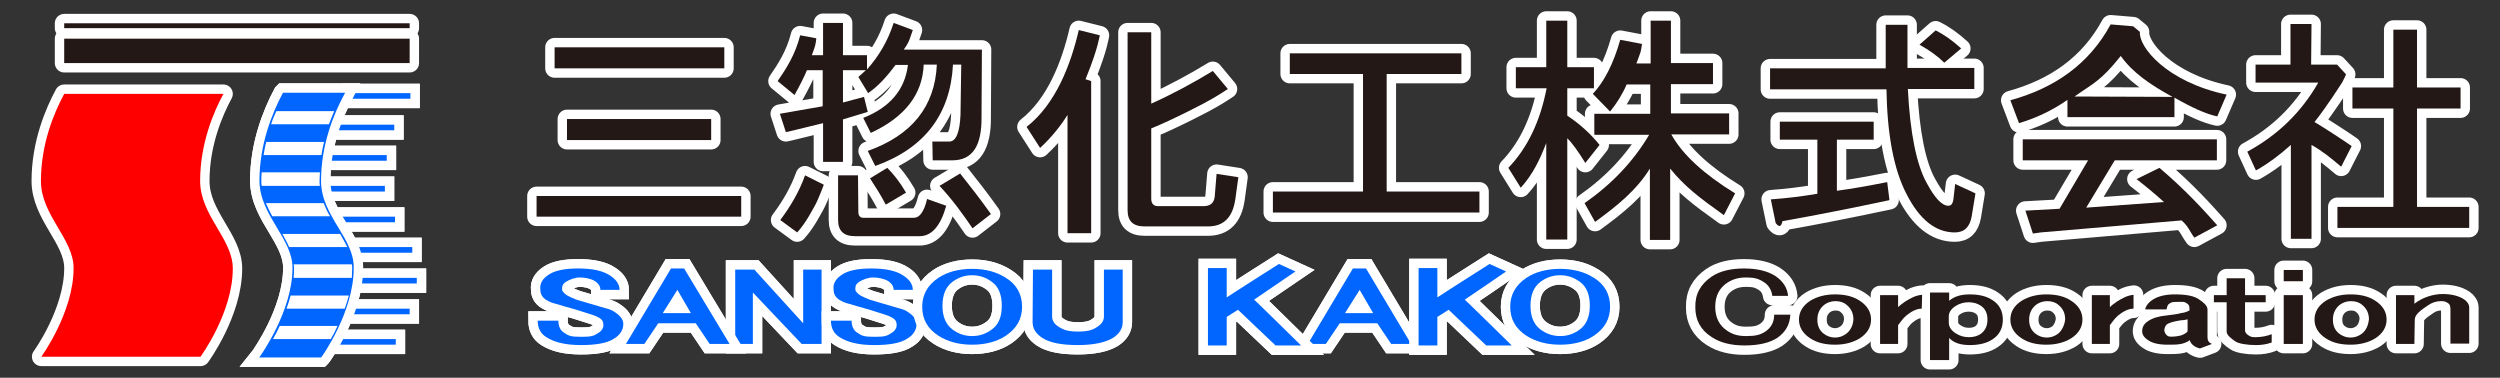 <?xml version="1.0" encoding="utf-8"?>
<!-- Generator: Adobe Illustrator 22.0.1, SVG Export Plug-In . SVG Version: 6.00 Build 0)  -->
<svg version="1.1" id="レイヤー_1" xmlns="http://www.w3.org/2000/svg" xmlns:xlink="http://www.w3.org/1999/xlink" x="0px"
	 y="0px" viewBox="0 0 665.8 100.6" style="enable-background:new 0 0 665.8 100.6;" xml:space="preserve">
<rect x="0" y="0" width="665.8" height="100.6" fill="#333333" stroke="none"/>
<style type="text/css">
	.st0{fill:#231815;stroke:#FFFFFF;stroke-width:5;stroke-linecap:round;stroke-linejoin:round;}
	.st1{fill:none;stroke:#FFFFFF;stroke-width:5;stroke-miterlimit:10;}
	.st2{fill:#0066FF;}
	.st3{fill:#E40011;stroke:#FFFFFF;stroke-width:5;stroke-linecap:round;stroke-linejoin:round;}
	.st4{fill:#231815;}
	.st5{fill:#FF0000;}
</style>
<g>
	<g>
		<path class="st0" d="M142.9,52.2h54.5v5.5h-54.5V52.2z M192.9,12.6v5.6h-45.2v-5.6H192.9z M189.4,37.3H151v-5.6h38.4V37.3z"/>
		<path class="st0" d="M363,51V19.7h-19.5v-5.5h45.7v5.5h-19.9V51H394v5.6h-55V51H363z"/>
		<g>
			<path class="st1" d="M348.3,91.6l12-20.1h3.5l12,20.1h-5.3l-3.7-5.5h-10l-3.7,5.5H348.3z M362.1,77.2l-3.9,6.2h7.5L362.1,77.2z"
				/>
			<path class="st2" d="M348.3,91.6l12-20.1h3.5l12,20.1h-5.3l-3.7-5.5h-10l-3.7,5.5H348.3z M362.1,77.2l-3.9,6.2h7.5L362.1,77.2z"
				/>
		</g>
		<g>
			<path class="st1" d="M401.1,72.3l-4.4-2c0,0-12.6,8-13.9,8.9c0-1.3,0-7.8,0-7.8h-5V92h5c0,0,0-7.2,0-7.6c0.3-0.2,2.4-1.5,3-1.9
				c0.5,0.5,10,9.5,10,9.5h6.8c0,0-11.8-11.6-12.5-12.2C390.9,79.3,401.1,72.3,401.1,72.3z"/>
			<path class="st2" d="M401.1,72.3l-4.4-2c0,0-12.6,8-13.9,8.9c0-1.3,0-7.8,0-7.8h-5V92h5c0,0,0-7.2,0-7.6c0.3-0.2,2.4-1.5,3-1.9
				c0.5,0.5,10,9.5,10,9.5h6.8c0,0-11.8-11.6-12.5-12.2C390.9,79.3,401.1,72.3,401.1,72.3z"/>
		</g>
		<g>
			<path class="st1" d="M345,72.3l-4.4-2c0,0-12.6,8-13.9,8.9c0-1.3,0-7.8,0-7.8h-5V92h5c0,0,0-7.2,0-7.6c0.3-0.2,2.4-1.5,3-1.9
				c0.5,0.5,10,9.5,10,9.5h6.8c0,0-11.8-11.6-12.5-12.2C334.7,79.3,345,72.3,345,72.3z"/>
			<path class="st2" d="M345,72.3l-4.4-2c0,0-12.6,8-13.9,8.9c0-1.3,0-7.8,0-7.8h-5V92h5c0,0,0-7.2,0-7.6c0.3-0.2,2.4-1.5,3-1.9
				c0.5,0.5,10,9.5,10,9.5h6.8c0,0-11.8-11.6-12.5-12.2C334.7,79.3,345,72.3,345,72.3z"/>
		</g>
		<g>
			<path class="st1" d="M424.5,74c-2.5-1.6-5.5-2.4-9-2.4s-6.6,0.8-9,2.4c-2.8,1.9-4.3,4.4-4.3,7.7s1.4,5.8,4.3,7.7
				c2.5,1.6,5.5,2.4,9,2.4s6.6-0.8,9-2.4c2.8-1.9,4.3-4.4,4.3-7.7S427.4,75.8,424.5,74z M420.8,87.7c-1.6,1.2-3.3,1.8-5.3,1.8
				s-3.7-0.6-5.3-1.8c-1.8-1.4-2.6-3.5-2.6-6.3c0-2.9,0.9-5,2.6-6.3c1.6-1.2,3.3-1.8,5.3-1.8s3.7,0.6,5.3,1.8
				c1.8,1.3,2.6,3.5,2.6,6.3C423.4,84.3,422.5,86.4,420.8,87.7z"/>
			<path class="st2" d="M424.5,74c-2.5-1.6-5.5-2.4-9-2.4s-6.6,0.8-9,2.4c-2.8,1.9-4.3,4.4-4.3,7.7s1.4,5.8,4.3,7.7
				c2.5,1.6,5.5,2.4,9,2.4s6.6-0.8,9-2.4c2.8-1.9,4.3-4.4,4.3-7.7S427.4,75.8,424.5,74z M420.8,87.7c-1.6,1.2-3.3,1.8-5.3,1.8
				s-3.7-0.6-5.3-1.8c-1.8-1.4-2.6-3.5-2.6-6.3c0-2.9,0.9-5,2.6-6.3c1.6-1.2,3.3-1.8,5.3-1.8s3.7,0.6,5.3,1.8
				c1.8,1.3,2.6,3.5,2.6,6.3C423.4,84.3,422.5,86.4,420.8,87.7z"/>
		</g>
		<g>
			<polygon class="st1" points="195.8,71.8 200.9,71.8 213.9,86.1 213.9,71.8 218.8,71.8 218.8,91.6 213.5,91.6 200.5,77.9 
				200.5,91.6 195.8,91.6 			"/>
			<polygon class="st2" points="195.8,71.8 200.9,71.8 213.9,86.1 213.9,71.8 218.8,71.8 218.8,91.6 213.5,91.6 200.5,77.9 
				200.5,91.6 195.8,91.6 			"/>
		</g>
		<g>
			<path class="st1" d="M224.3,73.1c1.7-1.1,4.3-1.6,7.8-1.6c3.7,0,6.6,0.6,8.5,1.9c1.7,1.1,2.5,2.4,2.5,3.8H238
				c0-0.9-0.5-1.7-1.4-2.3c-1.1-0.7-2.7-1-4.1-1c-1.2,0-2.6,0.5-3.6,1.1c-0.8,0.5-1.1,1-1.1,1.7s-0.1,0.7,0.7,1.5s3.4,1.7,3.4,1.7
				s4,1.2,7.5,2.2c1,0.2,1.9,0.6,2.7,1.2c1.3,0.9,2,1.9,2,3c0,1.5-0.8,2.9-2.5,3.9c-1.8,1.2-4.8,1.7-8.8,1.7s-7-0.7-9.2-2.1
				c-1.6-1-2.3-2.5-2.3-4.4h5.5c0,1.4,0.5,2.6,1.5,3.2c1.3,0.9,1.9,1.1,4.7,1.1c2.5,0,3.2-0.2,4.4-1c1-0.6,1.4-1.4,1.4-2
				c0-0.7-0.1-1.4-0.9-1.9c-0.6-0.4-1.4-0.8-2.8-1.2c-1.2-0.4-1.9-0.6-3.8-1.2c-2.2-0.6-3.9-1.1-5.2-1.5c-1-0.2-1.8-0.6-2.5-1
				c-1.1-0.7-1.6-1.6-1.6-2.8C221.8,75.5,222.6,74.2,224.3,73.1z"/>
			<path class="st2" d="M224.3,73.1c1.7-1.1,4.3-1.6,7.8-1.6c3.7,0,6.6,0.6,8.5,1.9c1.7,1.1,2.5,2.4,2.5,3.8H238
				c0-0.9-0.5-1.7-1.4-2.3c-1.1-0.7-2.7-1-4.1-1c-1.2,0-2.6,0.5-3.6,1.1c-0.8,0.5-1.1,1-1.1,1.7s-0.1,0.7,0.7,1.5s3.4,1.7,3.4,1.7
				s4,1.2,7.5,2.2c1,0.2,1.9,0.6,2.7,1.2c1.3,0.9,2,1.9,2,3c0,1.5-0.8,2.9-2.5,3.9c-1.8,1.2-4.8,1.7-8.8,1.7s-7-0.7-9.2-2.1
				c-1.6-1-2.3-2.5-2.3-4.4h5.5c0,1.4,0.5,2.6,1.5,3.2c1.3,0.9,1.9,1.1,4.7,1.1c2.5,0,3.2-0.2,4.4-1c1-0.6,1.4-1.4,1.4-2
				c0-0.7-0.1-1.4-0.9-1.9c-0.6-0.4-1.4-0.8-2.8-1.2c-1.2-0.4-1.9-0.6-3.8-1.2c-2.2-0.6-3.9-1.1-5.2-1.5c-1-0.2-1.8-0.6-2.5-1
				c-1.1-0.7-1.6-1.6-1.6-2.8C221.8,75.5,222.6,74.2,224.3,73.1z"/>
		</g>
		<g>
			<path class="st1" d="M146.2,73.1c1.7-1.1,4.3-1.6,7.8-1.6c3.7,0,6.6,0.6,8.5,1.9c1.7,1.1,2.5,2.4,2.5,3.8h-5.1
				c0-0.9-0.5-1.7-1.4-2.3c-1.1-0.7-2.7-1-4.1-1c-1.2,0-2.6,0.5-3.6,1.1c-0.8,0.5-1.1,1-1.1,1.7s-0.1,0.7,0.7,1.5s3.4,1.7,3.4,1.7
				s4,1.2,7.5,2.2c1,0.2,1.9,0.6,2.7,1.2c1.3,0.9,2,1.9,2,3c0,1.5-0.8,2.9-2.5,3.9c-1.8,1.2-4.8,1.7-8.8,1.7s-7-0.7-9.2-2.1
				c-1.6-1-2.3-2.5-2.3-4.4h5.5c0,1.4,0.5,2.6,1.5,3.2c1.3,0.9,1.9,1.1,4.7,1.1c2.5,0,3.2-0.2,4.4-1c1-0.6,1.4-1.4,1.4-2
				c0-0.7-0.1-1.4-0.9-1.9c-0.6-0.4-1.4-0.8-2.8-1.2c-1.2-0.4-1.9-0.6-3.8-1.2c-2.2-0.6-3.9-1.1-5.2-1.5c-1-0.2-1.8-0.6-2.5-1
				c-1.1-0.7-1.6-1.6-1.6-2.8C143.7,75.5,144.5,74.2,146.2,73.1z"/>
			<path class="st2" d="M146.2,73.1c1.7-1.1,4.3-1.6,7.8-1.6c3.7,0,6.6,0.6,8.5,1.9c1.7,1.1,2.5,2.4,2.5,3.8h-5.1
				c0-0.9-0.5-1.7-1.4-2.3c-1.1-0.7-2.7-1-4.1-1c-1.2,0-2.6,0.5-3.6,1.1c-0.8,0.5-1.1,1-1.1,1.7s-0.1,0.7,0.7,1.5s3.4,1.7,3.4,1.7
				s4,1.2,7.5,2.2c1,0.2,1.9,0.6,2.7,1.2c1.3,0.9,2,1.9,2,3c0,1.5-0.8,2.9-2.5,3.9c-1.8,1.2-4.8,1.7-8.8,1.7s-7-0.7-9.2-2.1
				c-1.6-1-2.3-2.5-2.3-4.4h5.5c0,1.4,0.5,2.6,1.5,3.2c1.3,0.9,1.9,1.1,4.7,1.1c2.5,0,3.2-0.2,4.4-1c1-0.6,1.4-1.4,1.4-2
				c0-0.7-0.1-1.4-0.9-1.9c-0.6-0.4-1.4-0.8-2.8-1.2c-1.2-0.4-1.9-0.6-3.8-1.2c-2.2-0.6-3.9-1.1-5.2-1.5c-1-0.2-1.8-0.6-2.5-1
				c-1.1-0.7-1.6-1.6-1.6-2.8C143.7,75.5,144.5,74.2,146.2,73.1z"/>
		</g>
		<g>
			<path class="st1" d="M275.1,71.8h5.1v12.5c0,1.1,0.6,2,1.7,2.7c1.4,0.9,2.6,1.3,5.2,1.3s3.9-0.4,5.2-1.3c1.1-0.7,1.7-1.6,1.7-2.7
				V71.8h5v14c0,1.7-0.9,3.1-2.6,4.2c-2,1.2-5.1,1.9-9.4,1.9c-4.2,0-7.4-0.6-9.4-1.9c-1.7-1.1-2.6-2.5-2.6-4.2L275.1,71.8
				L275.1,71.8z"/>
			<path class="st2" d="M275.1,71.8h5.1v12.5c0,1.1,0.6,2,1.7,2.7c1.4,0.9,2.6,1.3,5.2,1.3s3.9-0.4,5.2-1.3c1.1-0.7,1.7-1.6,1.7-2.7
				V71.8h5v14c0,1.7-0.9,3.1-2.6,4.2c-2,1.2-5.1,1.9-9.4,1.9c-4.2,0-7.4-0.6-9.4-1.9c-1.7-1.1-2.6-2.5-2.6-4.2L275.1,71.8
				L275.1,71.8z"/>
		</g>
		<g>
			<path class="st1" d="M182.2,71.5h-3.5l-12,20.1h4.9l3.7-5.5h10l3.7,5.5h5.3L182.2,71.5z M176.5,83.4l3.9-6.2l3.6,6.2H176.5z"/>
			<path class="st2" d="M182.2,71.5h-3.5l-12,20.1h4.9l3.7-5.5h10l3.7,5.5h5.3L182.2,71.5z M176.5,83.4l3.9-6.2l3.6,6.2H176.5z"/>
		</g>
		<g>
			<path class="st1" d="M267.9,74c-2.5-1.6-5.5-2.4-9-2.4s-6.6,0.8-9,2.4c-2.8,1.9-4.3,4.4-4.3,7.7s1.4,5.8,4.3,7.7
				c2.5,1.6,5.5,2.4,9,2.4s6.6-0.8,9-2.4c2.8-1.9,4.3-4.4,4.3-7.7S270.8,75.8,267.9,74z M264.2,87.7c-1.6,1.2-3.3,1.8-5.3,1.8
				s-3.7-0.6-5.3-1.8c-1.8-1.4-2.6-3.5-2.6-6.3c0-2.9,0.9-5,2.6-6.3c1.6-1.2,3.3-1.8,5.3-1.8s3.7,0.6,5.3,1.8
				c1.8,1.3,2.6,3.5,2.6,6.3C266.8,84.3,266,86.4,264.2,87.7z"/>
			<path class="st2" d="M267.9,74c-2.5-1.6-5.5-2.4-9-2.4s-6.6,0.8-9,2.4c-2.8,1.9-4.3,4.4-4.3,7.7s1.4,5.8,4.3,7.7
				c2.5,1.6,5.5,2.4,9,2.4s6.6-0.8,9-2.4c2.8-1.9,4.3-4.4,4.3-7.7S270.8,75.8,267.9,74z M264.2,87.7c-1.6,1.2-3.3,1.8-5.3,1.8
				s-3.7-0.6-5.3-1.8c-1.8-1.4-2.6-3.5-2.6-6.3c0-2.9,0.9-5,2.6-6.3c1.6-1.2,3.3-1.8,5.3-1.8s3.7,0.6,5.3,1.8
				c1.8,1.3,2.6,3.5,2.6,6.3C266.8,84.3,266,86.4,264.2,87.7z"/>
		</g>
		<g>
			<path class="st0" d="M219.4,49.2l-5-2.5c-1.5,4.2-3.8,8.2-6.6,11.9l4.5,3.3c2.4-2.6,4.1-6.1,4.8-7.3
				C217.9,53.2,219.4,49.2,219.4,49.2z"/>
			<path class="st0" d="M231.7,47.5c1.5,2.3,2.9,4.5,4.2,7l5.4-3.2c-1.7-2.9-3.4-5-5-6.6L231.7,47.5z"/>
			<path class="st0" d="M207.7,30.3l1.6,4.9l1.3-0.3l8.6-2.1v10.3h5.3V31.8l6.6-2l-1-4l-5.6,1.5v-8.6h6.1l-2,1.8l2.6,4.3
				c2.9-2,5.2-4.7,7.3-7.5h3.3c-0.8,6.6-4.8,11.3-11.9,14.1l2,4c9.1-4.2,13.8-10.3,14.1-18.2h3.5c-0.5,11.1-6.6,18.8-18.4,23l2,4
				c13.1-4.7,20-13.7,20.7-27h2.2l-0.2,13.4c-0.2,4.7-1.2,7.1-3,7.1h-4.5l0.1,5h5.2c5.5,0,7.9-4,7.8-11.6l0.1-17.9h-20.8
				c0,0,1.2-1.6,1.6-2.9c0.4-1.2,0.8-2.3,0.8-2.3L238,6.1c-1.5,4.7-3.9,8.8-7.1,12.4v-3.8h-6.4V6.1c-0.1,0-5.3,0-5.3,0v8.6h-3
				c0,0,0.7-1.8,0.9-2.6s0.3-1.9,0.3-1.9l-4.3-0.8c-1.3,5.2-3.8,9-6,12.2l4.5,3.7c1.5-2.7,2.6-4.9,3.3-6.6h4.2v9.6L207.7,30.3z"/>
			<path class="st0" d="M255.7,46.2l-5.5,3.3c3.5,3.7,6.2,7.5,8.8,11.3l4.9-3.8C261.2,53.2,258.4,49.6,255.7,46.2z"/>
			<path class="st0" d="M246.9,53c-0.8,3.4-2,5-3.5,5h-13.5c-0.8,0-1.3-0.5-1.3-1.5l-0.1-9.8h-5.3v11.9c0,2.9,1.5,4.3,4.5,4.3h17.2
				c3.2,0,5.6-2.7,7.1-8.1L246.9,53z"/>
		</g>
		<path class="st0" d="M273.4,33.8l3.6,5.6c2.9-2.7,5.3-5.6,7.3-8.8v31.5h6.3V21.6l-1.5-0.5c2-4.9,2.8-7.6,3.2-9.1
			c0.4-1.5,0.6-2.6,0.6-2.6L287.3,8C285.2,17.1,281.2,27.7,273.4,33.8z M324,46.3l-0.5,6.1c-0.2,1.7-1.2,2.5-3,2.5h-12.1
			c-1.2,0-1.8-0.7-1.8-2V34.2c5.5-2.2,14.8-7,16.4-8c1.6-0.9,4-2.5,4-2.5l-4-4.8c-4.9,3-11,6.3-16.4,8.7v-19h-6.3V56
			c0,2.9,1.5,4.3,4.5,4.3h16.9c4.2,0,6.6-2.4,7.3-7.3l0.8-5.8L324,46.3z"/>
		<g>
			<path class="st0" d="M417.4,30.8v-7.3h7.1v-5.6h-7.1V5.5h-5.6v12.4h-8.1v5.6h8.2c-1.7,8.7-5,15.8-10.2,21.2L405,50
				c3.2-3.5,5.1-7.5,6.8-11.9v25.7h5.6v-27c1.3,1.3,2.9,3.5,4.8,6.6l3.8-4.8C423.6,35.6,420.7,33,417.4,30.8z"/>
			<path class="st0" d="M445.1,35.8h15.4v-5.6H445v-7.8h11.2v-5.6H445V5.5h-5.4v11.4h-3.8c0,0,0.9-2.3,1.1-3s0.4-2.2,0.4-2.2
				l-5.8-1.1c-1.8,6.4-4.3,11.2-7.3,14.4l4.6,4.7c1.8-2.2,3.4-4.8,4.4-7.2h6.3v7.8h-14.9v5.6h14.6C435,43,429.3,49,422,54.1l2.8,5
				c5.9-4.3,11-8.4,14.6-14.2v19h5.4v-19c3.8,4.7,7.7,7.7,14.3,12.4l3-5.8C453.8,46.4,448.1,41.2,445.1,35.8z"/>
		</g>
		<g>
			<path class="st0" d="M503.2,53.3c-9.4,2-18.9,3.9-28.5,5.6c-0.3,1.5-0.9,1.7-1.8,0.5l-1.3-6.3c4.2-0.3,8.3-0.8,12.4-1.5V37.2h-10
				v-4.8h25v4.8h-9.8v13.6c3.9-0.5,8.3-1.3,13.4-2.3L503.2,53.3z"/>
			<path class="st0" d="M515.5,8.1c2.4,1.2,4.6,2.8,6.8,4.8l-4.5,3.8c-1.7-1.7-3.9-3.3-6.6-4.8L515.5,8.1z"/>
			<path class="st0" d="M520.7,49l-0.5,4.3c-0.2,1-0.6,1.5-1.3,1.5c-1.7,0-3.6-2-5.8-6.1c-2.7-4.9-4.4-13.2-5-25h17.7v-5.6H508V6.6
				h-5.8v11.6h-30.8v5.6h31c0.2,11.9,1.9,21.2,5.3,27.8c3.5,6.9,7.8,10.3,12.9,10.3c2.5,0,4-1.4,4.5-4.3l1-6.1L520.7,49z"/>
		</g>
		<g>
			<path class="st0" d="M623.8,21.9c0.5-0.9,1-2.1,1-2.1l-2.4-2.6h-6.9l0.1-10.8H610v10.8h-9.3V22h16.7c-4.5,7.9-10.8,14-18.9,18.4
				l2.3,5c3.2-1.8,6.3-4.1,9.3-6.8v25h5.5v-25c2.7,1.5,5.1,3.4,7.9,5.8l2.8-5.5c-2.3-1.6-7.5-5-9.9-6.4
				C619.8,28.2,623.2,22.8,623.8,21.9z"/>
			<polygon class="st0" points="643.7,55.1 643.7,28.9 655.3,28.9 655.3,23.3 643.7,23.3 643.7,7.9 637.4,7.9 637.4,23.3 
				626.5,23.3 626.5,28.9 637.4,28.9 637.4,55.1 622.5,55.1 622.5,60.7 657.6,60.7 657.6,55.1 			"/>
		</g>
		<g>
			<path class="st0" d="M581,58.7l-37.5,3.2l-2.1,0.3l-2-6.1l9.1-0.5l7.6-12.9h-17.4v-5.6h51.7v5.6h-27.2l-7.6,12.6l20.7-1.5
				c-2.2-2-4.6-4-7.3-6.1l6.1-3c7.2,6.1,12,11.5,15.4,15.3l-6.1,3.3C583,61.4,582.9,60.4,581,58.7z"/>
			<path class="st0" d="M569.9,8.5L568.1,7l-6-0.5c-5.7,10.6-15,17-26.7,20.2l2.3,6.1c4-1.2,8.3-3,12.9-6.2v4.6h28.5V26
				c4.7,2.7,8.5,4.4,11.4,5l2.5-5.8C576.9,21.8,569.5,12.4,569.9,8.5z M552.5,25.7c4.9-3.5,6.9-4,12.3-10.8
				c3.1,4.4,7.9,7.7,13.8,10.9L552.5,25.7z"/>
		</g>
		<g>
			<path class="st0" d="M455.8,73.7c2.2-1.5,5.1-2.2,8.7-2.2c3.5,0,6.3,0.7,8.3,2c2.1,1.4,3.2,3.2,3.4,5.3H472
				c-0.2-1.6-1-2.9-2.3-3.7c-1.4-0.9-2.5-1.2-4.6-1.2s-3.5,0.4-5.1,1.4c-2.1,1.4-3.2,3.5-3.2,6.4s1.1,5,3.2,6.4
				c1.5,1,2.9,1.4,5.1,1.4c2.4,0,3.6-0.3,4.9-1.1c1.7-1.1,2.5-2.6,2.5-4.6h4.3c-0.1,2.6-1.3,4.7-3.5,6.2c-2,1.3-4.9,2-8.7,2
				c-3.5,0-6.4-0.7-8.7-2.2c-3-1.9-4.4-4.6-4.4-7.9C451.4,78.3,452.9,75.7,455.8,73.7z"/>
			<path class="st0" d="M519.1,95.9H514v-18h5.1v2.2c1.4-1.2,3.2-1.7,5.5-1.7c2.5,0,4.5,0.5,6,1.5c1.9,1.2,2.8,3,2.8,5.2
				c0,2.3-0.9,4.1-2.8,5.3c-1.5,1-3.5,1.5-6,1.5s-4.3-0.6-5.5-1.9V95.9z M520.8,81.5c-1.2,0.8-1.8,1.7-1.8,2.8v1.6
				c0,1.1,0.6,2.1,1.9,2.9c1.1,0.7,2.2,1,3.5,1c1.2,0,2.2-0.3,3-0.8c1.3-0.9,1.9-2.2,1.9-3.9c0-1.7-0.6-2.9-1.8-3.7
				c-0.9-0.6-2-0.9-3.2-0.9C523.1,80.5,521.9,80.8,520.8,81.5z"/>
			<path class="st0" d="M573.5,79.7c1.3-0.8,3.2-1.3,5.7-1.3c3,0,5.1,0.4,6.4,1.3c1.2,0.8,2.3,1.7,2.3,2.7v7.3
				c0,0.9,0.2,1.5,1.2,1.9l-3.2,1.2c-1.4-0.3-2.5-1.2-2.7-2.2c-1.8,1.2-3.2,1.2-6,1.2c-2.2,0-4-0.4-5.1-1.2
				c-1.1-0.7-1.6-1.5-1.6-2.4c0-1.1,0.5-2,1.6-2.7c1.2-0.8,2.8-1.3,5-1.5c1.4-0.2,2.7-0.3,3.7-0.6c1.5-0.2,1.7-0.5,2.3-0.7
				c0-0.6,0.1-1.5-0.7-1.9c-0.7-0.5-0.8-0.4-2.1-0.4c-1.7,0-1.9,0-2.6,0.5c-0.5,0.3-0.6,1-0.7,1.5h-5.7
				C571.5,81.4,572.3,80.4,573.5,79.7z M582.8,85c-0.7,0.2-1.4,0.3-2,0.3c-2,0.3-3.1,0.7-3.6,1c-0.6,0.4-0.8,1.2-0.8,1.7
				s0.5,1.4,1.2,1.6c0.9,0.2,3-0.1,3.6-0.4c0.7-0.3,1.3-0.7,1.4-1V85H582.8z"/>
			<path class="st0" d="M593,74.1h4.9v4.5h5.5v1.9h-5.5V88c0,0.5,0.3,0.9,0.9,1.3c0.5,0.3,0.7,0.5,1.8,0.5c1.7,0,3.1-0.3,4.4-0.8
				v2.2c-1.3,0.5-2.7,0.7-4.2,0.7c-2.4,0-4.7-0.4-5.5-1c-1.2-0.8-2.3-1.7-2.3-2.6v-7.8h-3.4v-1.9h3.4L593,74.1L593,74.1z"/>
			<path class="st0" d="M608.2,71.9h5.1v3h-5.1V71.9z M608.2,78.6h5.1v13h-5.1V78.6z"/>
			<path class="st0" d="M632.6,80.1c-1.8-1.2-4-1.7-6.6-1.7s-4.8,0.6-6.6,1.7c-2,1.3-3,3-3,5s1,3.7,3,5c1.8,1.2,4,1.7,6.6,1.7
				s4.8-0.6,6.6-1.7c2-1.3,3-3,3-5S634.6,81.4,632.6,80.1z M629.1,88.8c-0.9,0.7-1.9,1.1-3.1,1.1c-1.2,0-2.2-0.4-3.1-1.1
				c-1.1-0.9-1.6-2.1-1.6-3.7s0.6-2.9,1.8-3.9c0.8-0.6,1.8-1,3-1s2.2,0.3,3,1c1.2,1,1.8,2.2,1.8,3.9
				C630.7,86.6,630.2,87.9,629.1,88.8z"/>
			<path class="st0" d="M551.6,80.1c-1.8-1.2-4-1.7-6.6-1.7s-4.8,0.6-6.6,1.7c-2,1.3-3,3-3,5s1,3.7,3,5c1.8,1.2,4,1.7,6.6,1.7
				s4.8-0.6,6.6-1.7c2-1.3,3-3,3-5S553.6,81.4,551.6,80.1z M548.2,88.8c-0.9,0.7-1.9,1.1-3.1,1.1c-1.2,0-2.2-0.4-3.1-1.1
				c-1.1-0.9-1.6-2.1-1.6-3.7s0.6-2.9,1.8-3.9c0.8-0.6,1.8-1,3-1s2.2,0.3,3,1c1.2,1,1.8,2.2,1.8,3.9
				C549.8,86.6,549.2,87.9,548.2,88.8z"/>
			<path class="st0" d="M495.3,80.1c-1.8-1.2-4-1.7-6.6-1.7s-4.8,0.6-6.6,1.7c-2,1.3-3,3-3,5s1,3.7,3,5c1.8,1.2,4,1.7,6.6,1.7
				s4.8-0.6,6.6-1.7c2-1.3,3-3,3-5S497.3,81.4,495.3,80.1z M491.8,88.8c-0.9,0.7-1.9,1.1-3.1,1.1s-2.2-0.4-3.1-1.1
				c-1.1-0.9-1.6-2.1-1.6-3.7s0.6-2.9,1.8-3.9c0.8-0.6,1.8-1,3-1s2.2,0.3,3,1c1.2,1,1.8,2.2,1.8,3.9
				C493.5,86.6,492.9,87.9,491.8,88.8z"/>
			<path class="st0" d="M643,91.6h-4.9v-13h4.9v2.3c2.1-1.7,5.1-2.6,7.5-2.6s4.3,0.5,5.7,1.4c0.9,0.6,1.4,1.4,1.4,2.2v9.6h-5v-8.9
				c0-0.7,0-1.5-0.7-1.9c-0.7-0.5-1.2-0.5-1.9-0.5c-1.2,0-2.4,0.4-3.5,1.2c-1.8,1.2-3.4,2.4-3.4,3.7L643,91.6L643,91.6z"/>
			<path class="st0" d="M568.3,78.5c-1.9,0.2-3,0.9-4.5,1.8c-0.7,0.5-1.3,0.9-1.9,1.5v-3.2h-4.8v13h4.8v-5c0.5-0.6,1.1-1.6,2.1-2.5
				c1-0.8,2.5-1.9,4.2-1.9v-3.7C568.2,78.5,568.3,78.5,568.3,78.5z"/>
			<path class="st0" d="M511.9,78.5c-1.9,0.2-3,0.9-4.5,1.8c-0.7,0.5-1.3,0.9-1.9,1.5v-3.2h-4.8v13h4.8v-5c0.5-0.6,1.1-1.6,2.1-2.5
				c1-0.8,2.5-1.9,4.2-1.9L511.9,78.5L511.9,78.5z"/>
		</g>
	</g>
</g>
<g>
	<g>
		<g>
			<polygon class="st1" points="105,34.7 86.4,34.7 87.7,33.2 105,33.2 			"/>
			<polygon class="st2" points="105,34.7 86.4,34.7 87.7,33.2 105,33.2 			"/>
		</g>
		<g>
			<polygon class="st1" points="103,42.8 84.3,42.8 85.6,41.3 103,41.3 			"/>
			<polygon class="st2" points="103,42.8 84.3,42.8 85.6,41.3 103,41.3 			"/>
		</g>
		<g>
			<polygon class="st1" points="102.5,51 83.9,51 85.1,49.5 102.5,49.5 			"/>
			<polygon class="st2" points="102.5,51 83.9,51 85.1,49.5 102.5,49.5 			"/>
		</g>
		<g>
			<polygon class="st1" points="105.2,59.2 86.6,59.2 87.9,57.7 105.2,57.7 			"/>
			<polygon class="st2" points="105.2,59.2 86.6,59.2 87.9,57.7 105.2,57.7 			"/>
		</g>
		<g>
			<polygon class="st1" points="109.8,67.3 91.2,67.3 92.4,65.8 109.8,65.8 			"/>
			<polygon class="st2" points="109.8,67.3 91.2,67.3 92.4,65.8 109.8,65.8 			"/>
		</g>
		<g>
			<polygon class="st1" points="111,75.5 92.4,75.5 93.7,74 111,74 			"/>
			<polygon class="st2" points="111,75.5 92.4,75.5 93.7,74 111,74 			"/>
		</g>
		<g>
			<polygon class="st1" points="109.1,83.7 90.5,83.7 91.8,82.2 109.1,82.2 			"/>
			<polygon class="st2" points="109.1,83.7 90.5,83.7 91.8,82.2 109.1,82.2 			"/>
		</g>
		<g>
			<polygon class="st1" points="105.4,91.8 86.8,91.8 88,90.3 105.4,90.3 			"/>
			<polygon class="st2" points="105.4,91.8 86.8,91.8 88,90.3 105.4,90.3 			"/>
		</g>
		<g>
			<polygon class="st1" points="109.3,26.3 89.4,26.3 91.9,24.8 109.3,24.8 			"/>
			<polygon class="st2" points="109.3,26.3 89.4,26.3 91.9,24.8 109.3,24.8 			"/>
		</g>
		<rect x="17.1" y="10.3" class="st0" width="92" height="6.5"/>
		<path class="st3" d="M53.3,48.2c0-10,3.6-18.4,6.2-23.2H17.1c-2.6,4.8-6.2,13.2-6.2,23.2c0,9.1,8.7,15.4,8.7,23.2
			C19.6,83.2,11,95,11,95h42.4c0,0,8.6-11.7,8.6-23.5C62,63.6,53.3,57.4,53.3,48.2z"/>
		<g>
			<path class="st1" d="M90.1,60.6c-2.3-3.8-4.6-7.7-4.6-12.4c0-9.7,3.4-17.9,6.2-23.1l0.2-0.4H75.4l-0.1,0.1
				c-2.8,5.3-6.2,13.6-6.2,23.3c0,4.8,2.4,8.8,4.7,12.6c2.1,3.5,4.1,6.9,4.1,10.6c0,11.6-8.5,23.3-8.5,23.4L69,95.2h16.5l0.1-0.1
				c0.1-0.1,8.6-11.9,8.6-23.7C94.3,67.6,92.3,64.2,90.1,60.6z M93.8,71.4c0,0.9-0.1,1.7-0.1,2.6H78.2c0.1-0.9,0.1-1.7,0.1-2.6
				c0-0.3,0-0.6-0.1-1h15.5C93.8,70.8,93.8,71.1,93.8,71.4z M72.7,90.3c0.6-1,1.2-2.2,1.8-3.5h15.4c-0.6,1.3-1.2,2.5-1.8,3.5H72.7z
				 M76.3,82.2c0.4-1.1,0.8-2.3,1.1-3.5h15.5c-0.3,1.2-0.7,2.4-1.1,3.5H76.3z M69.6,48.2c0-0.8,0-1.5,0.1-2.3h15.5
				c0,0.7-0.1,1.5-0.1,2.3c0,0.4,0,0.9,0.1,1.3H69.7C69.6,49.1,69.6,48.7,69.6,48.2z M89,29.6c-0.5,1.1-0.9,2.3-1.4,3.5H72.2
				c0.4-1.3,0.9-2.4,1.4-3.5C73.6,29.6,89,29.6,89,29.6z M86.3,37.8c-0.3,1.1-0.5,2.3-0.7,3.5H70.2c0.2-1.2,0.4-2.4,0.7-3.5H86.3z
				 M86.2,54.1c0.5,1.2,1,2.4,1.7,3.5H72.5c-0.6-1.2-1.2-2.3-1.7-3.5H86.2z M90.6,62.3c0.7,1.2,1.3,2.4,1.9,3.5H77
				c-0.5-1.2-1.2-2.4-1.8-3.5C75.2,62.3,90.6,62.3,90.6,62.3z"/>
			<path class="st2" d="M90.1,60.6c-2.3-3.8-4.6-7.7-4.6-12.4c0-9.7,3.4-17.9,6.2-23.1l0.2-0.4H75.4l-0.1,0.1
				c-2.8,5.3-6.2,13.6-6.2,23.3c0,4.8,2.4,8.8,4.7,12.6c2.1,3.5,4.1,6.9,4.1,10.6c0,11.6-8.5,23.3-8.5,23.4L69,95.2h16.5l0.1-0.1
				c0.1-0.1,8.6-11.9,8.6-23.7C94.3,67.6,92.3,64.2,90.1,60.6z M93.8,71.4c0,0.9-0.1,1.7-0.1,2.6H78.2c0.1-0.9,0.1-1.7,0.1-2.6
				c0-0.3,0-0.6-0.1-1h15.5C93.8,70.8,93.8,71.1,93.8,71.4z M72.7,90.3c0.6-1,1.2-2.2,1.8-3.5h15.4c-0.6,1.3-1.2,2.5-1.8,3.5H72.7z
				 M76.3,82.2c0.4-1.1,0.8-2.3,1.1-3.5h15.5c-0.3,1.2-0.7,2.4-1.1,3.5H76.3z M69.6,48.2c0-0.8,0-1.5,0.1-2.3h15.5
				c0,0.7-0.1,1.5-0.1,2.3c0,0.4,0,0.9,0.1,1.3H69.7C69.6,49.1,69.6,48.7,69.6,48.2z M89,29.6c-0.5,1.1-0.9,2.3-1.4,3.5H72.2
				c0.4-1.3,0.9-2.4,1.4-3.5C73.6,29.6,89,29.6,89,29.6z M86.3,37.8c-0.3,1.1-0.5,2.3-0.7,3.5H70.2c0.2-1.2,0.4-2.4,0.7-3.5H86.3z
				 M86.2,54.1c0.5,1.2,1,2.4,1.7,3.5H72.5c-0.6-1.2-1.2-2.3-1.7-3.5H86.2z M90.6,62.3c0.7,1.2,1.3,2.4,1.9,3.5H77
				c-0.5-1.2-1.2-2.4-1.8-3.5C75.2,62.3,90.6,62.3,90.6,62.3z"/>
		</g>
		<rect x="17.1" y="6.2" class="st0" width="92" height="1.3"/>
	</g>
</g>
<g>
	<g>
		<path class="st4" d="M142.9,52.2h54.5v5.5h-54.5V52.2z M192.9,12.6v5.6h-45.2v-5.6H192.9z M189.4,37.3H151v-5.6h38.4V37.3z"/>
		<path class="st4" d="M363,51V19.7h-19.5v-5.5h45.7v5.5h-19.9V51H394v5.6h-55V51H363z"/>
		<g>
			<path class="st1" d="M348.3,91.6l12-20.1h3.5l12,20.1h-5.3l-3.7-5.5h-10l-3.7,5.5H348.3z M362.1,77.2l-3.9,6.2h7.5L362.1,77.2z"
				/>
			<path class="st2" d="M348.3,91.6l12-20.1h3.5l12,20.1h-5.3l-3.7-5.5h-10l-3.7,5.5H348.3z M362.1,77.2l-3.9,6.2h7.5L362.1,77.2z"
				/>
		</g>
		<g>
			<path class="st1" d="M401.1,72.3l-4.4-2c0,0-12.6,8-13.9,8.9c0-1.3,0-7.8,0-7.8h-5V92h5c0,0,0-7.2,0-7.6c0.3-0.2,2.4-1.5,3-1.9
				c0.5,0.5,10,9.5,10,9.5h6.8c0,0-11.8-11.6-12.5-12.2C390.9,79.3,401.1,72.3,401.1,72.3z"/>
			<path class="st2" d="M401.1,72.3l-4.4-2c0,0-12.6,8-13.9,8.9c0-1.3,0-7.8,0-7.8h-5V92h5c0,0,0-7.2,0-7.6c0.3-0.2,2.4-1.5,3-1.9
				c0.5,0.5,10,9.5,10,9.5h6.8c0,0-11.8-11.6-12.5-12.2C390.9,79.3,401.1,72.3,401.1,72.3z"/>
		</g>
		<g>
			<path class="st1" d="M345,72.3l-4.4-2c0,0-12.6,8-13.9,8.9c0-1.3,0-7.8,0-7.8h-5V92h5c0,0,0-7.2,0-7.6c0.3-0.2,2.4-1.5,3-1.9
				c0.5,0.5,10,9.5,10,9.5h6.8c0,0-11.8-11.6-12.5-12.2C334.7,79.3,345,72.3,345,72.3z"/>
			<path class="st2" d="M345,72.3l-4.4-2c0,0-12.6,8-13.9,8.9c0-1.3,0-7.8,0-7.8h-5V92h5c0,0,0-7.2,0-7.6c0.3-0.2,2.4-1.5,3-1.9
				c0.5,0.5,10,9.5,10,9.5h6.8c0,0-11.8-11.6-12.5-12.2C334.7,79.3,345,72.3,345,72.3z"/>
		</g>
		<g>
			<path class="st1" d="M424.5,74c-2.5-1.6-5.5-2.4-9-2.4s-6.6,0.8-9,2.4c-2.8,1.9-4.3,4.4-4.3,7.7s1.4,5.8,4.3,7.7
				c2.5,1.6,5.5,2.4,9,2.4s6.6-0.8,9-2.4c2.8-1.9,4.3-4.4,4.3-7.7S427.4,75.8,424.5,74z M420.8,87.7c-1.6,1.2-3.3,1.8-5.3,1.8
				s-3.7-0.6-5.3-1.8c-1.8-1.4-2.6-3.5-2.6-6.3c0-2.9,0.9-5,2.6-6.3c1.6-1.2,3.3-1.8,5.3-1.8s3.7,0.6,5.3,1.8
				c1.8,1.3,2.6,3.5,2.6,6.3C423.4,84.3,422.5,86.4,420.8,87.7z"/>
			<path class="st2" d="M424.5,74c-2.5-1.6-5.5-2.4-9-2.4s-6.6,0.8-9,2.4c-2.8,1.9-4.3,4.4-4.3,7.7s1.4,5.8,4.3,7.7
				c2.5,1.6,5.5,2.4,9,2.4s6.6-0.8,9-2.4c2.8-1.9,4.3-4.4,4.3-7.7S427.4,75.8,424.5,74z M420.8,87.7c-1.6,1.2-3.3,1.8-5.3,1.8
				s-3.7-0.6-5.3-1.8c-1.8-1.4-2.6-3.5-2.6-6.3c0-2.9,0.9-5,2.6-6.3c1.6-1.2,3.3-1.8,5.3-1.8s3.7,0.6,5.3,1.8
				c1.8,1.3,2.6,3.5,2.6,6.3C423.4,84.3,422.5,86.4,420.8,87.7z"/>
		</g>
		<g>
			<polygon class="st1" points="195.8,71.8 200.9,71.8 213.9,86.1 213.9,71.8 218.8,71.8 218.8,91.6 213.5,91.6 200.5,77.9 
				200.5,91.6 195.8,91.6 			"/>
			<polygon class="st2" points="195.8,71.8 200.9,71.8 213.9,86.1 213.9,71.8 218.8,71.8 218.8,91.6 213.5,91.6 200.5,77.9 
				200.5,91.6 195.8,91.6 			"/>
		</g>
		<g>
			<path class="st1" d="M224.3,73.1c1.7-1.1,4.3-1.6,7.8-1.6c3.7,0,6.6,0.6,8.5,1.9c1.7,1.1,2.5,2.4,2.5,3.8H238
				c0-0.9-0.5-1.7-1.4-2.3c-1.1-0.7-2.7-1-4.1-1c-1.2,0-2.6,0.5-3.6,1.1c-0.8,0.5-1.1,1-1.1,1.7s-0.1,0.7,0.7,1.5s3.4,1.7,3.4,1.7
				s4,1.2,7.5,2.2c1,0.2,1.9,0.6,2.7,1.2c1.3,0.9,2,1.9,2,3c0,1.5-0.8,2.9-2.5,3.9c-1.8,1.2-4.8,1.7-8.8,1.7s-7-0.7-9.2-2.1
				c-1.6-1-2.3-2.5-2.3-4.4h5.5c0,1.4,0.5,2.6,1.5,3.2c1.3,0.9,1.9,1.1,4.7,1.1c2.5,0,3.2-0.2,4.4-1c1-0.6,1.4-1.4,1.4-2
				c0-0.7-0.1-1.4-0.9-1.9c-0.6-0.4-1.4-0.8-2.8-1.2c-1.2-0.4-1.9-0.6-3.8-1.2c-2.2-0.6-3.9-1.1-5.2-1.5c-1-0.2-1.8-0.6-2.5-1
				c-1.1-0.7-1.6-1.6-1.6-2.8C221.8,75.5,222.6,74.2,224.3,73.1z"/>
			<path class="st2" d="M224.3,73.1c1.7-1.1,4.3-1.6,7.8-1.6c3.7,0,6.6,0.6,8.5,1.9c1.7,1.1,2.5,2.4,2.5,3.8H238
				c0-0.9-0.5-1.7-1.4-2.3c-1.1-0.7-2.7-1-4.1-1c-1.2,0-2.6,0.5-3.6,1.1c-0.8,0.5-1.1,1-1.1,1.7s-0.1,0.7,0.7,1.5s3.4,1.7,3.4,1.7
				s4,1.2,7.5,2.2c1,0.2,1.9,0.6,2.7,1.2c1.3,0.9,2,1.9,2,3c0,1.5-0.8,2.9-2.5,3.9c-1.8,1.2-4.8,1.7-8.8,1.7s-7-0.7-9.2-2.1
				c-1.6-1-2.3-2.5-2.3-4.4h5.5c0,1.4,0.5,2.6,1.5,3.2c1.3,0.9,1.9,1.1,4.7,1.1c2.5,0,3.2-0.2,4.4-1c1-0.6,1.4-1.4,1.4-2
				c0-0.7-0.1-1.4-0.9-1.9c-0.6-0.4-1.4-0.8-2.8-1.2c-1.2-0.4-1.9-0.6-3.8-1.2c-2.2-0.6-3.9-1.1-5.2-1.5c-1-0.2-1.8-0.6-2.5-1
				c-1.1-0.7-1.6-1.6-1.6-2.8C221.8,75.5,222.6,74.2,224.3,73.1z"/>
		</g>
		<g>
			<path class="st1" d="M146.2,73.1c1.7-1.1,4.3-1.6,7.8-1.6c3.7,0,6.6,0.6,8.5,1.9c1.7,1.1,2.5,2.4,2.5,3.8h-5.1
				c0-0.9-0.5-1.7-1.4-2.3c-1.1-0.7-2.7-1-4.1-1c-1.2,0-2.6,0.5-3.6,1.1c-0.8,0.5-1.1,1-1.1,1.7s-0.1,0.7,0.7,1.5s3.4,1.7,3.4,1.7
				s4,1.2,7.5,2.2c1,0.2,1.9,0.6,2.7,1.2c1.3,0.9,2,1.9,2,3c0,1.5-0.8,2.9-2.5,3.9c-1.8,1.2-4.8,1.7-8.8,1.7s-7-0.7-9.2-2.1
				c-1.6-1-2.3-2.5-2.3-4.4h5.5c0,1.4,0.5,2.6,1.5,3.2c1.3,0.9,1.9,1.1,4.7,1.1c2.5,0,3.2-0.2,4.4-1c1-0.6,1.4-1.4,1.4-2
				c0-0.7-0.1-1.4-0.9-1.9c-0.6-0.4-1.4-0.8-2.8-1.2c-1.2-0.4-1.9-0.6-3.8-1.2c-2.2-0.6-3.9-1.1-5.2-1.5c-1-0.2-1.8-0.6-2.5-1
				c-1.1-0.7-1.6-1.6-1.6-2.8C143.7,75.5,144.5,74.2,146.2,73.1z"/>
			<path class="st2" d="M146.2,73.1c1.7-1.1,4.3-1.6,7.8-1.6c3.7,0,6.6,0.6,8.5,1.9c1.7,1.1,2.5,2.4,2.5,3.8h-5.1
				c0-0.9-0.5-1.7-1.4-2.3c-1.1-0.7-2.7-1-4.1-1c-1.2,0-2.6,0.5-3.6,1.1c-0.8,0.5-1.1,1-1.1,1.7s-0.1,0.7,0.7,1.5s3.4,1.7,3.4,1.7
				s4,1.2,7.5,2.2c1,0.2,1.9,0.6,2.7,1.2c1.3,0.9,2,1.9,2,3c0,1.5-0.8,2.9-2.5,3.9c-1.8,1.2-4.8,1.7-8.8,1.7s-7-0.7-9.2-2.1
				c-1.6-1-2.3-2.5-2.3-4.4h5.5c0,1.4,0.5,2.6,1.5,3.2c1.3,0.9,1.9,1.1,4.7,1.1c2.5,0,3.2-0.2,4.4-1c1-0.6,1.4-1.4,1.4-2
				c0-0.7-0.1-1.4-0.9-1.9c-0.6-0.4-1.4-0.8-2.8-1.2c-1.2-0.4-1.9-0.6-3.8-1.2c-2.2-0.6-3.9-1.1-5.2-1.5c-1-0.2-1.8-0.6-2.5-1
				c-1.1-0.7-1.6-1.6-1.6-2.8C143.7,75.5,144.5,74.2,146.2,73.1z"/>
		</g>
		<g>
			<path class="st1" d="M275.1,71.8h5.1v12.5c0,1.1,0.6,2,1.7,2.7c1.4,0.9,2.6,1.3,5.2,1.3s3.9-0.4,5.2-1.3c1.1-0.7,1.7-1.6,1.7-2.7
				V71.8h5v14c0,1.7-0.9,3.1-2.6,4.2c-2,1.2-5.1,1.9-9.4,1.9c-4.2,0-7.4-0.6-9.4-1.9c-1.7-1.1-2.6-2.5-2.6-4.2L275.1,71.8
				L275.1,71.8z"/>
			<path class="st2" d="M275.1,71.8h5.1v12.5c0,1.1,0.6,2,1.7,2.7c1.4,0.9,2.6,1.3,5.2,1.3s3.9-0.4,5.2-1.3c1.1-0.7,1.7-1.6,1.7-2.7
				V71.8h5v14c0,1.7-0.9,3.1-2.6,4.2c-2,1.2-5.1,1.9-9.4,1.9c-4.2,0-7.4-0.6-9.4-1.9c-1.7-1.1-2.6-2.5-2.6-4.2L275.1,71.8
				L275.1,71.8z"/>
		</g>
		<g>
			<path class="st1" d="M182.2,71.5h-3.5l-12,20.1h4.9l3.7-5.5h10l3.7,5.5h5.3L182.2,71.5z M176.5,83.4l3.9-6.2l3.6,6.2H176.5z"/>
			<path class="st2" d="M182.2,71.5h-3.5l-12,20.1h4.9l3.7-5.5h10l3.7,5.5h5.3L182.2,71.5z M176.5,83.4l3.9-6.2l3.6,6.2H176.5z"/>
		</g>
		<g>
			<path class="st1" d="M267.9,74c-2.5-1.6-5.5-2.4-9-2.4s-6.6,0.8-9,2.4c-2.8,1.9-4.3,4.4-4.3,7.7s1.4,5.8,4.3,7.7
				c2.5,1.6,5.5,2.4,9,2.4s6.6-0.8,9-2.4c2.8-1.9,4.3-4.4,4.3-7.7S270.8,75.8,267.9,74z M264.2,87.7c-1.6,1.2-3.3,1.8-5.3,1.8
				s-3.7-0.6-5.3-1.8c-1.8-1.4-2.6-3.5-2.6-6.3c0-2.9,0.9-5,2.6-6.3c1.6-1.2,3.3-1.8,5.3-1.8s3.7,0.6,5.3,1.8
				c1.8,1.3,2.6,3.5,2.6,6.3C266.8,84.3,266,86.4,264.2,87.7z"/>
			<path class="st2" d="M267.9,74c-2.5-1.6-5.5-2.4-9-2.4s-6.6,0.8-9,2.4c-2.8,1.9-4.3,4.4-4.3,7.7s1.4,5.8,4.3,7.7
				c2.5,1.6,5.5,2.4,9,2.4s6.6-0.8,9-2.4c2.8-1.9,4.3-4.4,4.3-7.7S270.8,75.8,267.9,74z M264.2,87.7c-1.6,1.2-3.3,1.8-5.3,1.8
				s-3.7-0.6-5.3-1.8c-1.8-1.4-2.6-3.5-2.6-6.3c0-2.9,0.9-5,2.6-6.3c1.6-1.2,3.3-1.8,5.3-1.8s3.7,0.6,5.3,1.8
				c1.8,1.3,2.6,3.5,2.6,6.3C266.8,84.3,266,86.4,264.2,87.7z"/>
		</g>
		<g>
			<path class="st4" d="M219.4,49.2l-5-2.5c-1.5,4.2-3.8,8.2-6.6,11.9l4.5,3.3c2.4-2.6,4.1-6.1,4.8-7.3
				C217.9,53.2,219.4,49.2,219.4,49.2z"/>
			<path class="st4" d="M231.7,47.5c1.5,2.3,2.9,4.5,4.2,7l5.4-3.2c-1.7-2.9-3.4-5-5-6.6L231.7,47.5z"/>
			<path class="st4" d="M207.7,30.3l1.6,4.9l1.3-0.3l8.6-2.1v10.3h5.3V31.8l6.6-2l-1-4l-5.6,1.5v-8.6h6.1l-2,1.8l2.6,4.3
				c2.9-2,5.2-4.7,7.3-7.5h3.3c-0.8,6.6-4.8,11.3-11.9,14.1l2,4c9.1-4.2,13.8-10.3,14.1-18.2h3.5c-0.5,11.1-6.6,18.8-18.4,23l2,4
				c13.1-4.7,20-13.7,20.7-27h2.2l-0.2,13.4c-0.2,4.7-1.2,7.1-3,7.1h-4.5l0.1,5h5.2c5.5,0,7.9-4,7.8-11.6l0.1-17.9h-20.8
				c0,0,1.2-1.6,1.6-2.9c0.4-1.2,0.8-2.3,0.8-2.3L238,6.1c-1.5,4.7-3.9,8.8-7.1,12.4v-3.8h-6.4V6.1c-0.1,0-5.3,0-5.3,0v8.6h-3
				c0,0,0.7-1.8,0.9-2.6s0.3-1.9,0.3-1.9l-4.3-0.8c-1.3,5.2-3.8,9-6,12.2l4.5,3.7c1.5-2.7,2.6-4.9,3.3-6.6h4.2v9.6L207.7,30.3z"/>
			<path class="st4" d="M255.7,46.2l-5.5,3.3c3.5,3.7,6.2,7.5,8.8,11.3l4.9-3.8C261.2,53.2,258.4,49.6,255.7,46.2z"/>
			<path class="st4" d="M246.9,53c-0.8,3.4-2,5-3.5,5h-13.5c-0.8,0-1.3-0.5-1.3-1.5l-0.1-9.8h-5.3v11.9c0,2.9,1.5,4.3,4.5,4.3h17.2
				c3.2,0,5.6-2.7,7.1-8.1L246.9,53z"/>
		</g>
		<path class="st4" d="M273.4,33.8l3.6,5.6c2.9-2.7,5.3-5.6,7.3-8.8v31.5h6.3V21.6l-1.5-0.5c2-4.9,2.8-7.6,3.2-9.1
			c0.4-1.5,0.6-2.6,0.6-2.6L287.3,8C285.2,17.1,281.2,27.7,273.4,33.8z M324,46.3l-0.5,6.1c-0.2,1.7-1.2,2.5-3,2.5h-12.1
			c-1.2,0-1.8-0.7-1.8-2V34.2c5.5-2.2,14.8-7,16.4-8c1.6-0.9,4-2.5,4-2.5l-4-4.8c-4.9,3-11,6.3-16.4,8.7v-19h-6.3V56
			c0,2.9,1.5,4.3,4.5,4.3h16.9c4.2,0,6.6-2.4,7.3-7.3l0.8-5.8L324,46.3z"/>
		<g>
			<path class="st4" d="M417.4,30.8v-7.3h7.1v-5.6h-7.1V5.5h-5.6v12.4h-8.1v5.6h8.2c-1.7,8.7-5,15.8-10.2,21.2L405,50
				c3.2-3.5,5.1-7.5,6.8-11.9v25.7h5.6v-27c1.3,1.3,2.9,3.5,4.8,6.6l3.8-4.8C423.6,35.6,420.7,33,417.4,30.8z"/>
			<path class="st4" d="M445.1,35.8h15.4v-5.6H445v-7.8h11.2v-5.6H445V5.5h-5.4v11.4h-3.8c0,0,0.9-2.3,1.1-3s0.4-2.2,0.4-2.2
				l-5.8-1.1c-1.8,6.4-4.3,11.2-7.3,14.4l4.6,4.7c1.8-2.2,3.4-4.8,4.4-7.2h6.3v7.8h-14.9v5.6h14.6C435,43,429.3,49,422,54.1l2.8,5
				c5.9-4.3,11-8.4,14.6-14.2v19h5.4v-19c3.8,4.7,7.7,7.7,14.3,12.4l3-5.8C453.8,46.4,448.1,41.2,445.1,35.8z"/>
		</g>
		<g>
			<path class="st4" d="M503.2,53.3c-9.4,2-18.9,3.9-28.5,5.6c-0.3,1.5-0.9,1.7-1.8,0.5l-1.3-6.3c4.2-0.3,8.3-0.8,12.4-1.5V37.2h-10
				v-4.8h25v4.8h-9.8v13.6c3.9-0.5,8.3-1.3,13.4-2.3L503.2,53.3z"/>
			<path class="st4" d="M515.5,8.1c2.4,1.2,4.6,2.8,6.8,4.8l-4.5,3.8c-1.7-1.7-3.9-3.3-6.6-4.8L515.5,8.1z"/>
			<path class="st4" d="M520.7,49l-0.5,4.3c-0.2,1-0.6,1.5-1.3,1.5c-1.7,0-3.6-2-5.8-6.1c-2.7-4.9-4.4-13.2-5-25h17.7v-5.6H508V6.6
				h-5.8v11.6h-30.8v5.6h31c0.2,11.9,1.9,21.2,5.3,27.8c3.5,6.9,7.8,10.3,12.9,10.3c2.5,0,4-1.4,4.5-4.3l1-6.1L520.7,49z"/>
		</g>
		<g>
			<path class="st4" d="M623.8,21.9c0.5-0.9,1-2.1,1-2.1l-2.4-2.6h-6.9l0.1-10.8H610v10.8h-9.3V22h16.7c-4.5,7.9-10.8,14-18.9,18.4
				l2.3,5c3.2-1.8,6.3-4.1,9.3-6.8v25h5.5v-25c2.7,1.5,5.1,3.4,7.9,5.8l2.8-5.5c-2.3-1.6-7.5-5-9.9-6.4
				C619.8,28.2,623.2,22.8,623.8,21.9z"/>
			<polygon class="st4" points="643.7,55.1 643.7,28.9 655.3,28.9 655.3,23.3 643.7,23.3 643.7,7.9 637.4,7.9 637.4,23.3 
				626.5,23.3 626.5,28.9 637.4,28.9 637.4,55.1 622.5,55.1 622.5,60.7 657.6,60.7 657.6,55.1 			"/>
		</g>
		<g>
			<path class="st4" d="M581,58.7l-37.5,3.2l-2.1,0.3l-2-6.1l9.1-0.5l7.6-12.9h-17.4v-5.6h51.7v5.6h-27.2l-7.6,12.6l20.7-1.5
				c-2.2-2-4.6-4-7.3-6.1l6.1-3c7.2,6.1,12,11.5,15.4,15.3l-6.1,3.3C583,61.4,582.9,60.4,581,58.7z"/>
			<path class="st4" d="M569.9,8.5L568.1,7l-6-0.5c-5.7,10.6-15,17-26.7,20.2l2.3,6.1c4-1.2,8.3-3,12.9-6.2v4.6h28.5V26
				c4.7,2.7,8.5,4.4,11.4,5l2.5-5.8C576.9,21.8,569.5,12.4,569.9,8.5z M552.5,25.7c4.9-3.5,6.9-4,12.3-10.8
				c3.1,4.4,7.9,7.7,13.8,10.9L552.5,25.7z"/>
		</g>
		<g>
			<path class="st4" d="M455.8,73.7c2.2-1.5,5.1-2.2,8.7-2.2c3.5,0,6.3,0.7,8.3,2c2.1,1.4,3.2,3.2,3.4,5.3H472
				c-0.2-1.6-1-2.9-2.3-3.7c-1.4-0.9-2.5-1.2-4.6-1.2s-3.5,0.4-5.1,1.4c-2.1,1.4-3.2,3.5-3.2,6.4s1.1,5,3.2,6.4
				c1.5,1,2.9,1.4,5.1,1.4c2.4,0,3.6-0.3,4.9-1.1c1.7-1.1,2.5-2.6,2.5-4.6h4.3c-0.1,2.6-1.3,4.7-3.5,6.2c-2,1.3-4.9,2-8.7,2
				c-3.5,0-6.4-0.7-8.7-2.2c-3-1.9-4.4-4.6-4.4-7.9C451.4,78.3,452.9,75.7,455.8,73.7z"/>
			<path class="st4" d="M519.1,95.9H514v-18h5.1v2.2c1.4-1.2,3.2-1.7,5.5-1.7c2.5,0,4.5,0.5,6,1.5c1.9,1.2,2.8,3,2.8,5.2
				c0,2.3-0.9,4.1-2.8,5.3c-1.5,1-3.5,1.5-6,1.5s-4.3-0.6-5.5-1.9V95.9z M520.8,81.5c-1.2,0.8-1.8,1.7-1.8,2.8v1.6
				c0,1.1,0.6,2.1,1.9,2.9c1.1,0.7,2.2,1,3.5,1c1.2,0,2.2-0.3,3-0.8c1.3-0.9,1.9-2.2,1.9-3.9c0-1.7-0.6-2.9-1.8-3.7
				c-0.9-0.6-2-0.9-3.2-0.9C523.1,80.5,521.9,80.8,520.8,81.5z"/>
			<path class="st4" d="M573.5,79.7c1.3-0.8,3.2-1.3,5.7-1.3c3,0,5.1,0.4,6.4,1.3c1.2,0.8,2.3,1.7,2.3,2.7v7.3
				c0,0.9,0.2,1.5,1.2,1.9l-3.2,1.2c-1.4-0.3-2.5-1.2-2.7-2.2c-1.8,1.2-3.2,1.2-6,1.2c-2.2,0-4-0.4-5.1-1.2
				c-1.1-0.7-1.6-1.5-1.6-2.4c0-1.1,0.5-2,1.6-2.7c1.2-0.8,2.8-1.3,5-1.5c1.4-0.2,2.7-0.3,3.7-0.6c1.5-0.2,1.7-0.5,2.3-0.7
				c0-0.6,0.1-1.5-0.7-1.9c-0.7-0.5-0.8-0.4-2.1-0.4c-1.7,0-1.9,0-2.6,0.5c-0.5,0.3-0.6,1-0.7,1.5h-5.7
				C571.5,81.4,572.3,80.4,573.5,79.7z M582.8,85c-0.7,0.2-1.4,0.3-2,0.3c-2,0.3-3.1,0.7-3.6,1c-0.6,0.4-0.8,1.2-0.8,1.7
				s0.5,1.4,1.2,1.6c0.9,0.2,3-0.1,3.6-0.4c0.7-0.3,1.3-0.7,1.4-1V85H582.8z"/>
			<path class="st4" d="M593,74.1h4.9v4.5h5.5v1.9h-5.5V88c0,0.5,0.3,0.9,0.9,1.3c0.5,0.3,0.7,0.5,1.8,0.5c1.7,0,3.1-0.3,4.4-0.8
				v2.2c-1.3,0.5-2.7,0.7-4.2,0.7c-2.4,0-4.7-0.4-5.5-1c-1.2-0.8-2.3-1.7-2.3-2.6v-7.8h-3.4v-1.9h3.4L593,74.1L593,74.1z"/>
			<path class="st4" d="M608.2,71.9h5.1v3h-5.1V71.9z M608.2,78.6h5.1v13h-5.1V78.6z"/>
			<path class="st4" d="M632.6,80.1c-1.8-1.2-4-1.7-6.6-1.7s-4.8,0.6-6.6,1.7c-2,1.3-3,3-3,5s1,3.7,3,5c1.8,1.2,4,1.7,6.6,1.7
				s4.8-0.6,6.6-1.7c2-1.3,3-3,3-5S634.6,81.4,632.6,80.1z M629.1,88.8c-0.9,0.7-1.9,1.1-3.1,1.1c-1.2,0-2.2-0.4-3.1-1.1
				c-1.1-0.9-1.6-2.1-1.6-3.7s0.6-2.9,1.8-3.9c0.8-0.6,1.8-1,3-1s2.2,0.3,3,1c1.2,1,1.8,2.2,1.8,3.9
				C630.7,86.6,630.2,87.9,629.1,88.8z"/>
			<path class="st4" d="M551.6,80.1c-1.8-1.2-4-1.7-6.6-1.7s-4.8,0.6-6.6,1.7c-2,1.3-3,3-3,5s1,3.7,3,5c1.8,1.2,4,1.7,6.6,1.7
				s4.8-0.6,6.6-1.7c2-1.3,3-3,3-5S553.6,81.4,551.6,80.1z M548.2,88.8c-0.9,0.7-1.9,1.1-3.1,1.1c-1.2,0-2.2-0.4-3.1-1.1
				c-1.1-0.9-1.6-2.1-1.6-3.7s0.6-2.9,1.8-3.9c0.8-0.6,1.8-1,3-1s2.2,0.3,3,1c1.2,1,1.8,2.2,1.8,3.9
				C549.8,86.6,549.2,87.9,548.2,88.8z"/>
			<path class="st4" d="M495.3,80.1c-1.8-1.2-4-1.7-6.6-1.7s-4.8,0.6-6.6,1.7c-2,1.3-3,3-3,5s1,3.7,3,5c1.8,1.2,4,1.7,6.6,1.7
				s4.8-0.6,6.6-1.7c2-1.3,3-3,3-5S497.3,81.4,495.3,80.1z M491.8,88.8c-0.9,0.7-1.9,1.1-3.1,1.1s-2.2-0.4-3.1-1.1
				c-1.1-0.9-1.6-2.1-1.6-3.7s0.6-2.9,1.8-3.9c0.8-0.6,1.8-1,3-1s2.2,0.3,3,1c1.2,1,1.8,2.2,1.8,3.9
				C493.5,86.6,492.9,87.9,491.8,88.8z"/>
			<path class="st4" d="M643,91.6h-4.9v-13h4.9v2.3c2.1-1.7,5.1-2.6,7.5-2.6s4.3,0.5,5.7,1.4c0.9,0.6,1.4,1.4,1.4,2.2v9.6h-5v-8.9
				c0-0.7,0-1.5-0.7-1.9c-0.7-0.5-1.2-0.5-1.9-0.5c-1.2,0-2.4,0.4-3.5,1.2c-1.8,1.2-3.4,2.4-3.4,3.7L643,91.6L643,91.6z"/>
			<path class="st4" d="M568.3,78.5c-1.9,0.2-3,0.9-4.5,1.8c-0.7,0.5-1.3,0.9-1.9,1.5v-3.2h-4.8v13h4.8v-5c0.5-0.6,1.1-1.6,2.1-2.5
				c1-0.8,2.5-1.9,4.2-1.9v-3.7C568.2,78.5,568.3,78.5,568.3,78.5z"/>
			<path class="st4" d="M511.9,78.5c-1.9,0.2-3,0.9-4.5,1.8c-0.7,0.5-1.3,0.9-1.9,1.5v-3.2h-4.8v13h4.8v-5c0.5-0.6,1.1-1.6,2.1-2.5
				c1-0.8,2.5-1.9,4.2-1.9L511.9,78.5L511.9,78.5z"/>
		</g>
	</g>
</g>
<g>
	<g>
		<g>
			<polygon class="st1" points="105,34.7 86.4,34.7 87.7,33.2 105,33.2 			"/>
			<polygon class="st2" points="105,34.7 86.4,34.7 87.7,33.2 105,33.2 			"/>
		</g>
		<g>
			<polygon class="st1" points="103,42.8 84.3,42.8 85.6,41.3 103,41.3 			"/>
			<polygon class="st2" points="103,42.8 84.3,42.8 85.6,41.3 103,41.3 			"/>
		</g>
		<g>
			<polygon class="st1" points="102.5,51 83.9,51 85.1,49.5 102.5,49.5 			"/>
			<polygon class="st2" points="102.5,51 83.9,51 85.1,49.5 102.5,49.5 			"/>
		</g>
		<g>
			<polygon class="st1" points="105.2,59.2 86.6,59.2 87.9,57.7 105.2,57.7 			"/>
			<polygon class="st2" points="105.2,59.2 86.6,59.2 87.9,57.7 105.2,57.7 			"/>
		</g>
		<g>
			<polygon class="st1" points="109.8,67.3 91.2,67.3 92.4,65.8 109.8,65.8 			"/>
			<polygon class="st2" points="109.8,67.3 91.2,67.3 92.4,65.8 109.8,65.8 			"/>
		</g>
		<g>
			<polygon class="st1" points="111,75.5 92.4,75.5 93.7,74 111,74 			"/>
			<polygon class="st2" points="111,75.5 92.4,75.5 93.7,74 111,74 			"/>
		</g>
		<g>
			<polygon class="st1" points="109.1,83.7 90.5,83.7 91.8,82.2 109.1,82.2 			"/>
			<polygon class="st2" points="109.1,83.7 90.5,83.7 91.8,82.2 109.1,82.2 			"/>
		</g>
		<g>
			<polygon class="st1" points="105.4,91.8 86.8,91.8 88,90.3 105.4,90.3 			"/>
			<polygon class="st2" points="105.4,91.8 86.8,91.8 88,90.3 105.4,90.3 			"/>
		</g>
		<g>
			<polygon class="st1" points="109.3,26.3 89.4,26.3 91.9,24.8 109.3,24.8 			"/>
			<polygon class="st2" points="109.3,26.3 89.4,26.3 91.9,24.8 109.3,24.8 			"/>
		</g>
		<rect x="17.1" y="10.3" class="st4" width="92" height="6.5"/>
		<path class="st5" d="M53.3,48.2c0-10,3.6-18.4,6.2-23.2H17.1c-2.6,4.8-6.2,13.2-6.2,23.2c0,9.1,8.7,15.4,8.7,23.2
			C19.6,83.2,11,95,11,95h42.4c0,0,8.6-11.7,8.6-23.5C62,63.6,53.3,57.4,53.3,48.2z"/>
		<g>
			<path class="st1" d="M90.1,60.6c-2.3-3.8-4.6-7.7-4.6-12.4c0-9.7,3.4-17.9,6.2-23.1l0.2-0.4H75.4l-0.1,0.1
				c-2.8,5.3-6.2,13.6-6.2,23.3c0,4.8,2.4,8.8,4.7,12.6c2.1,3.5,4.1,6.9,4.1,10.6c0,11.6-8.5,23.3-8.5,23.4L69,95.2h16.5l0.1-0.1
				c0.1-0.1,8.6-11.9,8.6-23.7C94.3,67.6,92.3,64.2,90.1,60.6z M93.8,71.4c0,0.9-0.1,1.7-0.1,2.6H78.2c0.1-0.9,0.1-1.7,0.1-2.6
				c0-0.3,0-0.6-0.1-1h15.5C93.8,70.8,93.8,71.1,93.8,71.4z M72.7,90.3c0.6-1,1.2-2.2,1.8-3.5h15.4c-0.6,1.3-1.2,2.5-1.8,3.5H72.7z
				 M76.3,82.2c0.4-1.1,0.8-2.3,1.1-3.5h15.5c-0.3,1.2-0.7,2.4-1.1,3.5H76.3z M69.6,48.2c0-0.8,0-1.5,0.1-2.3h15.5
				c0,0.7-0.1,1.5-0.1,2.3c0,0.4,0,0.9,0.1,1.3H69.7C69.6,49.1,69.6,48.7,69.6,48.2z M89,29.6c-0.5,1.1-0.9,2.3-1.4,3.5H72.2
				c0.4-1.3,0.9-2.4,1.4-3.5C73.6,29.6,89,29.6,89,29.6z M86.3,37.8c-0.3,1.1-0.5,2.3-0.7,3.5H70.2c0.2-1.2,0.4-2.4,0.7-3.5H86.3z
				 M86.2,54.1c0.5,1.2,1,2.4,1.7,3.5H72.5c-0.6-1.2-1.2-2.3-1.7-3.5H86.2z M90.6,62.3c0.7,1.2,1.3,2.4,1.9,3.5H77
				c-0.5-1.2-1.2-2.4-1.8-3.5C75.2,62.3,90.6,62.3,90.6,62.3z"/>
			<path class="st2" d="M90.1,60.6c-2.3-3.8-4.6-7.7-4.6-12.4c0-9.7,3.4-17.9,6.2-23.1l0.2-0.4H75.4l-0.1,0.1
				c-2.8,5.3-6.2,13.6-6.2,23.3c0,4.8,2.4,8.8,4.7,12.6c2.1,3.5,4.1,6.9,4.1,10.6c0,11.6-8.5,23.3-8.5,23.4L69,95.2h16.5l0.1-0.1
				c0.1-0.1,8.6-11.9,8.6-23.7C94.3,67.6,92.3,64.2,90.1,60.6z M93.8,71.4c0,0.9-0.1,1.7-0.1,2.6H78.2c0.1-0.9,0.1-1.7,0.1-2.6
				c0-0.3,0-0.6-0.1-1h15.5C93.8,70.8,93.8,71.1,93.8,71.4z M72.7,90.3c0.6-1,1.2-2.2,1.8-3.5h15.4c-0.6,1.3-1.2,2.5-1.8,3.5H72.7z
				 M76.3,82.2c0.4-1.1,0.8-2.3,1.1-3.5h15.5c-0.3,1.2-0.7,2.4-1.1,3.5H76.3z M69.6,48.2c0-0.8,0-1.5,0.1-2.3h15.5
				c0,0.7-0.1,1.5-0.1,2.3c0,0.4,0,0.9,0.1,1.3H69.7C69.6,49.1,69.6,48.7,69.6,48.2z M89,29.6c-0.5,1.1-0.9,2.3-1.4,3.5H72.2
				c0.4-1.3,0.9-2.4,1.4-3.5C73.6,29.6,89,29.6,89,29.6z M86.3,37.8c-0.3,1.1-0.5,2.3-0.7,3.5H70.2c0.2-1.2,0.4-2.4,0.7-3.5H86.3z
				 M86.2,54.1c0.5,1.2,1,2.4,1.7,3.5H72.5c-0.6-1.2-1.2-2.3-1.7-3.5H86.2z M90.6,62.3c0.7,1.2,1.3,2.4,1.9,3.5H77
				c-0.5-1.2-1.2-2.4-1.8-3.5C75.2,62.3,90.6,62.3,90.6,62.3z"/>
		</g>
		<rect x="17.1" y="6.2" class="st4" width="92" height="1.3"/>
	</g>
</g>
</svg>

